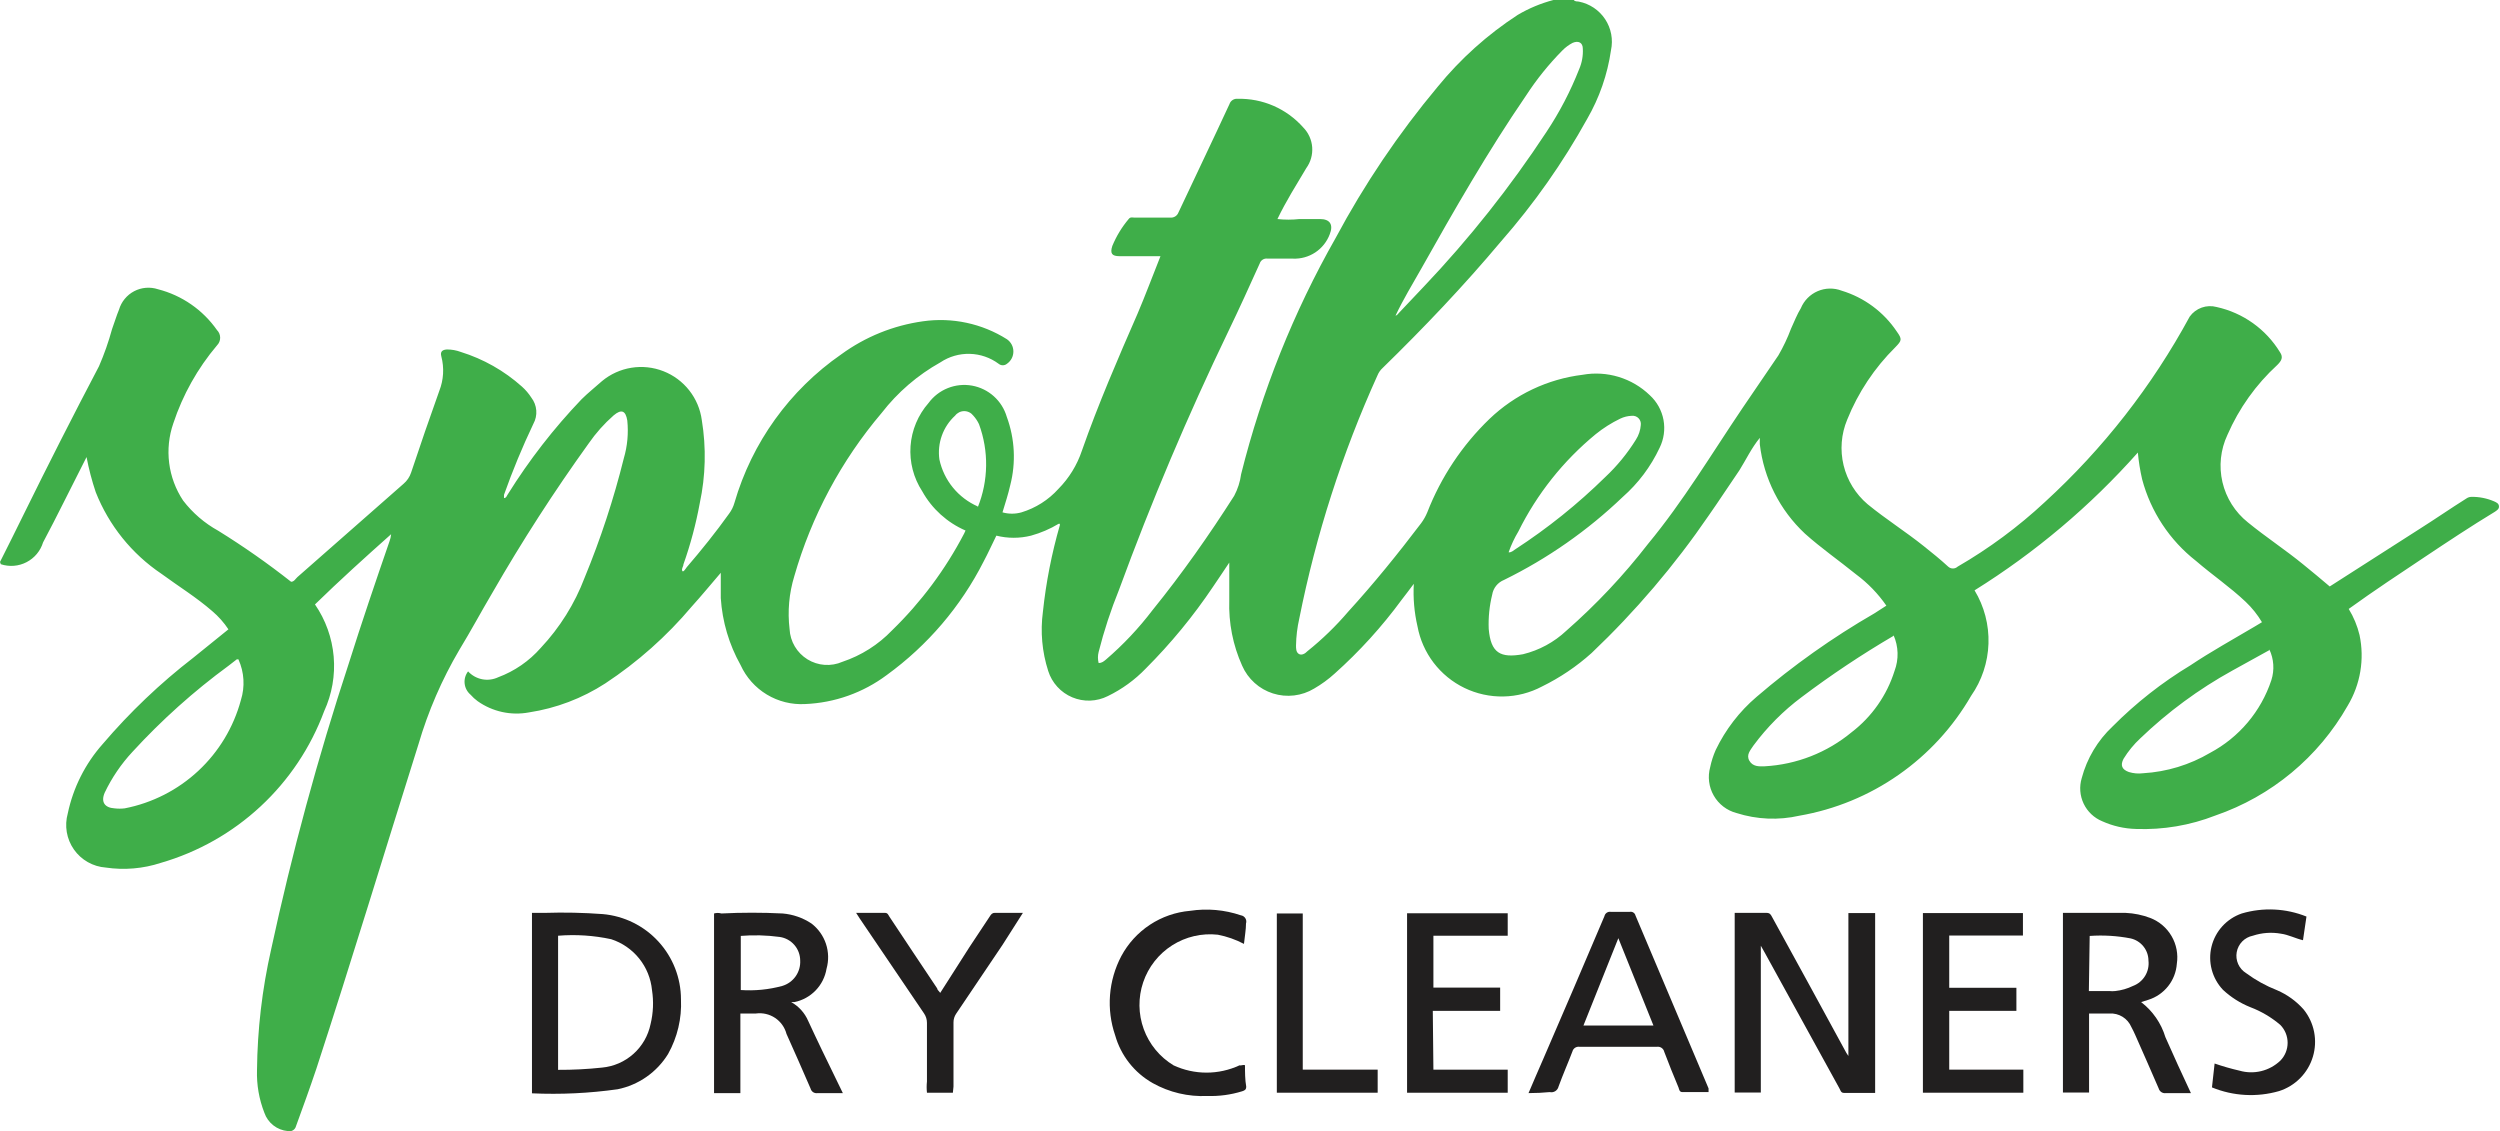 <svg xmlns="http://www.w3.org/2000/svg" width="179" height="81" viewBox="0 0 179 81" fill="none"><path d="M0 40.237C0.57 39.097 1.14 37.972 1.695 36.832C3.449 33.265 5.247 29.728 7.089 26.221C7.464 25.358 7.776 24.468 8.024 23.561C8.199 23.093 8.331 22.625 8.521 22.172C8.604 21.89 8.743 21.628 8.93 21.401C9.116 21.173 9.347 20.986 9.607 20.85C9.867 20.713 10.153 20.631 10.446 20.607C10.739 20.583 11.034 20.618 11.313 20.71C13.025 21.149 14.523 22.186 15.537 23.634C15.608 23.706 15.666 23.791 15.705 23.885C15.744 23.979 15.764 24.08 15.764 24.182C15.764 24.284 15.744 24.384 15.705 24.478C15.666 24.572 15.608 24.658 15.537 24.73C14.147 26.374 13.085 28.269 12.409 30.313C12.092 31.226 11.991 32.199 12.113 33.157C12.234 34.116 12.576 35.033 13.11 35.838C13.79 36.724 14.646 37.461 15.624 38.001C17.431 39.12 19.173 40.34 20.842 41.655C21.061 41.655 21.163 41.435 21.295 41.319L28.895 34.639C29.146 34.426 29.333 34.148 29.436 33.835C30.094 31.862 30.766 29.904 31.453 27.989C31.763 27.202 31.814 26.337 31.599 25.519C31.497 25.154 31.701 25.037 32.008 25.022C32.343 25.022 32.674 25.081 32.988 25.198C34.611 25.701 36.106 26.549 37.372 27.682C37.631 27.914 37.857 28.179 38.045 28.471C38.249 28.735 38.371 29.053 38.397 29.385C38.423 29.717 38.352 30.05 38.191 30.342C37.402 32 36.7 33.698 36.086 35.428C36.081 35.506 36.081 35.584 36.086 35.662C36.262 35.662 36.291 35.472 36.364 35.385C37.884 32.944 39.652 30.666 41.64 28.588C42.108 28.121 42.634 27.711 43.102 27.288C43.704 26.787 44.43 26.457 45.203 26.332C45.976 26.207 46.769 26.292 47.498 26.577C48.228 26.862 48.867 27.337 49.351 27.953C49.835 28.569 50.145 29.303 50.249 30.079C50.573 32.054 50.524 34.072 50.103 36.028C49.83 37.518 49.439 38.984 48.933 40.412C48.933 40.559 48.787 40.705 48.846 40.865C48.904 41.026 49.094 40.719 49.167 40.617C50.234 39.375 51.257 38.103 52.207 36.773C52.38 36.54 52.509 36.278 52.587 35.998C53.84 31.684 56.539 27.932 60.231 25.373C61.956 24.115 63.964 23.302 66.078 23.005C68.174 22.705 70.308 23.161 72.099 24.291C72.241 24.39 72.357 24.521 72.437 24.673C72.517 24.826 72.558 24.996 72.558 25.168C72.558 25.341 72.517 25.511 72.437 25.663C72.357 25.816 72.241 25.947 72.099 26.045C72.015 26.115 71.909 26.154 71.8 26.154C71.69 26.154 71.584 26.115 71.5 26.045C70.901 25.602 70.179 25.354 69.433 25.336C68.688 25.317 67.955 25.529 67.335 25.943C65.702 26.856 64.27 28.089 63.125 29.568C60.233 32.977 58.101 36.962 56.87 41.26C56.496 42.485 56.382 43.774 56.534 45.046C56.556 45.483 56.684 45.908 56.907 46.284C57.13 46.661 57.441 46.978 57.813 47.208C58.185 47.438 58.608 47.574 59.044 47.605C59.481 47.635 59.918 47.56 60.319 47.384C61.668 46.933 62.887 46.16 63.871 45.133C65.949 43.114 67.69 40.775 69.03 38.206L69.132 37.986C67.819 37.417 66.73 36.431 66.034 35.18C65.408 34.22 65.114 33.082 65.195 31.939C65.277 30.797 65.731 29.712 66.487 28.851C66.838 28.375 67.314 28.007 67.864 27.788C68.413 27.569 69.012 27.507 69.594 27.61C70.177 27.714 70.718 27.978 71.158 28.373C71.598 28.768 71.919 29.278 72.085 29.845C72.663 31.414 72.75 33.122 72.333 34.742C72.187 35.385 71.982 36.013 71.778 36.685C72.222 36.81 72.692 36.81 73.137 36.685C74.155 36.376 75.07 35.795 75.782 35.005C76.544 34.234 77.119 33.299 77.463 32.272C78.632 28.939 80.036 25.694 81.453 22.45C82.009 21.149 82.506 19.804 83.09 18.343H80.167C79.612 18.343 79.466 18.153 79.641 17.612C79.932 16.906 80.331 16.25 80.825 15.668C80.942 15.522 81.088 15.58 81.219 15.58C82.082 15.58 82.93 15.58 83.792 15.58C83.916 15.592 84.04 15.562 84.146 15.496C84.251 15.43 84.332 15.331 84.376 15.215C85.59 12.628 86.832 10.041 88.03 7.454C88.07 7.333 88.149 7.23 88.256 7.161C88.362 7.092 88.489 7.061 88.615 7.074C89.499 7.054 90.376 7.226 91.187 7.579C91.997 7.933 92.72 8.459 93.307 9.12C93.684 9.502 93.913 10.006 93.953 10.541C93.993 11.077 93.842 11.609 93.526 12.043C92.824 13.227 92.064 14.426 91.465 15.683C91.99 15.741 92.519 15.741 93.044 15.683C93.511 15.683 93.964 15.683 94.505 15.683C95.236 15.683 95.484 16.092 95.207 16.779C95.007 17.309 94.645 17.762 94.173 18.075C93.701 18.387 93.142 18.542 92.576 18.518C91.977 18.518 91.363 18.518 90.764 18.518C90.642 18.498 90.518 18.523 90.413 18.587C90.308 18.652 90.231 18.752 90.194 18.869C89.463 20.491 88.732 22.099 87.957 23.707C85.034 29.772 82.433 35.925 80.123 42.225C79.535 43.676 79.046 45.165 78.662 46.683C78.596 46.941 78.596 47.213 78.662 47.472C78.91 47.472 79.042 47.34 79.188 47.223C80.42 46.165 81.537 44.979 82.52 43.686C84.64 41.07 86.569 38.322 88.367 35.502C88.624 35.019 88.792 34.494 88.864 33.952C90.342 28.035 92.618 22.346 95.631 17.042C97.689 13.191 100.138 9.562 102.938 6.212C104.571 4.211 106.503 2.475 108.668 1.067C109.467 0.595 110.328 0.236 111.226 0H112.687C112.775 0.132 112.936 0.088 113.053 0.117C113.433 0.192 113.795 0.342 114.117 0.558C114.439 0.774 114.715 1.052 114.929 1.376C115.142 1.699 115.289 2.062 115.361 2.443C115.433 2.825 115.428 3.216 115.347 3.595C115.097 5.331 114.516 7.003 113.637 8.521C111.9 11.656 109.833 14.596 107.469 17.29C104.809 20.462 101.959 23.458 98.992 26.352C98.833 26.498 98.708 26.678 98.627 26.878C96.103 32.448 94.225 38.289 93.029 44.286C92.885 44.919 92.806 45.565 92.795 46.215C92.795 46.434 92.795 46.683 92.985 46.814C93.175 46.946 93.438 46.814 93.614 46.624C94.676 45.774 95.654 44.824 96.537 43.789C98.378 41.772 100.103 39.638 101.755 37.46C101.932 37.221 102.079 36.961 102.193 36.685C103.176 34.157 104.697 31.873 106.651 29.991C108.474 28.248 110.812 27.14 113.316 26.834C114.176 26.68 115.06 26.733 115.896 26.987C116.732 27.241 117.495 27.689 118.124 28.296C118.635 28.763 118.979 29.384 119.106 30.064C119.232 30.744 119.134 31.447 118.826 32.067C118.196 33.41 117.295 34.61 116.18 35.589C113.671 37.991 110.807 39.992 107.689 41.523C107.469 41.611 107.275 41.754 107.126 41.938C106.978 42.122 106.879 42.342 106.841 42.576C106.643 43.378 106.559 44.205 106.592 45.031C106.739 46.756 107.425 47.136 109.048 46.843C110.208 46.56 111.276 45.981 112.146 45.163C114.29 43.285 116.248 41.204 117.993 38.951C120.521 35.896 122.553 32.491 124.774 29.202L127.332 25.446C127.687 24.834 127.99 24.194 128.238 23.531C128.472 23.02 128.677 22.494 128.94 22.07C129.167 21.52 129.6 21.082 130.146 20.847C130.692 20.612 131.308 20.6 131.863 20.813C133.476 21.303 134.87 22.335 135.809 23.736C136.204 24.291 136.175 24.379 135.707 24.861C134.215 26.337 133.041 28.103 132.258 30.05C131.828 31.083 131.738 32.226 132.001 33.314C132.264 34.401 132.865 35.377 133.719 36.101C135.02 37.168 136.438 38.059 137.753 39.112C138.338 39.579 138.922 40.047 139.492 40.573C139.584 40.657 139.704 40.704 139.828 40.704C139.953 40.704 140.073 40.657 140.165 40.573C142.417 39.269 144.516 37.715 146.42 35.94C150.589 32.124 154.091 27.639 156.783 22.669C156.996 22.372 157.295 22.147 157.64 22.024C157.985 21.901 158.359 21.887 158.712 21.982C159.646 22.188 160.528 22.58 161.307 23.135C162.085 23.69 162.744 24.396 163.243 25.212C163.506 25.592 163.345 25.841 163.053 26.133C161.528 27.532 160.313 29.235 159.487 31.131C158.989 32.188 158.862 33.383 159.127 34.521C159.393 35.659 160.034 36.674 160.948 37.402C162.234 38.454 163.623 39.36 164.909 40.412C165.552 40.924 166.181 41.465 166.809 41.991L173.269 37.855C174.38 37.153 175.476 36.393 176.572 35.706C176.678 35.627 176.806 35.581 176.938 35.575C177.5 35.564 178.058 35.674 178.575 35.896C178.736 35.969 178.911 36.042 178.926 36.247C178.94 36.452 178.779 36.539 178.633 36.642C176.923 37.679 175.272 38.776 173.605 39.886C171.939 40.997 169.966 42.298 168.168 43.599C168.523 44.178 168.784 44.809 168.943 45.469C169.309 47.202 169.006 49.008 168.095 50.526C166.001 54.214 162.634 57.01 158.624 58.39C156.815 59.097 154.88 59.425 152.939 59.354C152.101 59.333 151.276 59.144 150.513 58.799C149.93 58.558 149.458 58.108 149.188 57.539C148.918 56.969 148.869 56.319 149.051 55.715C149.426 54.3 150.191 53.019 151.258 52.017C152.932 50.332 154.807 48.86 156.841 47.633C158.303 46.653 159.896 45.776 161.445 44.856L161.957 44.549C161.636 44.01 161.243 43.518 160.787 43.087C159.677 42.035 158.405 41.172 157.236 40.164C155.348 38.687 153.993 36.634 153.377 34.318C153.231 33.687 153.129 33.047 153.07 32.403C149.666 36.235 145.728 39.557 141.378 42.269C142.073 43.417 142.419 44.742 142.375 46.084C142.331 47.425 141.898 48.725 141.129 49.825C139.833 52.067 138.06 53.998 135.936 55.48C133.813 56.963 131.389 57.961 128.837 58.404C127.347 58.744 125.793 58.678 124.336 58.214C123.995 58.125 123.675 57.968 123.395 57.754C123.115 57.539 122.88 57.271 122.705 56.965C122.529 56.659 122.416 56.321 122.373 55.971C122.329 55.621 122.355 55.266 122.45 54.926C122.538 54.504 122.67 54.092 122.845 53.698C123.544 52.241 124.539 50.947 125.768 49.898C128.388 47.648 131.211 45.647 134.201 43.92L135.064 43.365C134.47 42.506 133.739 41.751 132.901 41.129C131.673 40.135 130.372 39.229 129.232 38.206C127.431 36.522 126.286 34.253 126.002 31.804C126.002 31.658 126.002 31.526 126.002 31.351C125.403 32.081 125.008 32.929 124.54 33.675C123.795 34.756 123.079 35.867 122.348 36.905C119.906 40.475 117.094 43.777 113.959 46.756C112.892 47.715 111.696 48.522 110.407 49.153C109.555 49.605 108.609 49.85 107.644 49.868C106.68 49.886 105.725 49.677 104.856 49.257C103.988 48.837 103.231 48.218 102.646 47.451C102.062 46.684 101.666 45.79 101.491 44.841C101.261 43.845 101.172 42.822 101.228 41.801C100.907 42.239 100.629 42.59 100.351 42.956C98.942 44.876 97.335 46.645 95.558 48.232C95.11 48.639 94.62 48.996 94.096 49.299C93.658 49.565 93.168 49.733 92.659 49.794C92.15 49.855 91.633 49.806 91.145 49.651C90.656 49.496 90.206 49.239 89.826 48.895C89.445 48.552 89.142 48.132 88.937 47.662C88.276 46.194 87.962 44.594 88.016 42.985C88.016 42.093 88.016 41.202 88.016 40.281C87.621 40.865 87.241 41.45 86.847 42.02C85.437 44.12 83.826 46.078 82.038 47.866C81.256 48.68 80.335 49.348 79.32 49.84C78.926 50.038 78.495 50.148 78.054 50.164C77.614 50.179 77.176 50.098 76.77 49.927C76.364 49.756 76 49.499 75.704 49.173C75.407 48.848 75.184 48.462 75.052 48.042C74.612 46.675 74.482 45.227 74.672 43.803C74.894 41.706 75.3 39.632 75.885 37.606V37.504H75.797C75.181 37.875 74.517 38.16 73.824 38.352C73.008 38.556 72.155 38.556 71.339 38.352C71.032 38.965 70.755 39.594 70.433 40.193C68.798 43.42 66.418 46.21 63.491 48.334C61.796 49.6 59.758 50.324 57.644 50.41C56.683 50.464 55.727 50.226 54.903 49.728C54.079 49.23 53.425 48.494 53.026 47.618C52.201 46.146 51.716 44.508 51.608 42.824C51.608 42.239 51.608 41.655 51.608 41.012C50.892 41.845 50.234 42.649 49.533 43.423C47.743 45.548 45.655 47.404 43.336 48.933C41.681 50.005 39.818 50.712 37.869 51.009C37.235 51.127 36.584 51.117 35.954 50.979C35.323 50.84 34.727 50.578 34.201 50.205C34.013 50.069 33.842 49.912 33.689 49.737C33.451 49.535 33.3 49.25 33.268 48.939C33.235 48.629 33.323 48.318 33.514 48.071C33.781 48.36 34.133 48.557 34.519 48.634C34.905 48.71 35.306 48.661 35.662 48.495C36.839 48.057 37.889 47.334 38.717 46.39C40.083 44.936 41.151 43.228 41.859 41.362C43.004 38.586 43.942 35.728 44.666 32.812C44.923 31.936 45.007 31.017 44.914 30.108C44.797 29.392 44.49 29.275 43.935 29.743C43.261 30.336 42.663 31.008 42.152 31.745C39.671 35.192 37.369 38.763 35.253 42.444C34.449 43.803 33.704 45.192 32.885 46.536C31.636 48.658 30.655 50.926 29.962 53.289C27.521 61.035 25.168 68.811 22.654 76.513C22.187 77.902 21.69 79.276 21.193 80.635C21.162 80.759 21.083 80.865 20.973 80.931C20.863 80.997 20.732 81.017 20.608 80.986C20.231 80.952 19.871 80.811 19.573 80.577C19.274 80.344 19.05 80.029 18.927 79.67C18.549 78.703 18.37 77.669 18.401 76.63C18.43 73.723 18.768 70.828 19.41 67.992C20.901 61.079 22.755 54.249 24.964 47.53C25.884 44.607 26.878 41.684 27.887 38.761C27.95 38.597 27.989 38.425 28.004 38.249C26.148 39.901 24.32 41.553 22.552 43.277C23.315 44.385 23.776 45.672 23.892 47.012C24.007 48.352 23.772 49.699 23.21 50.921C22.245 53.519 20.685 55.855 18.654 57.741C16.624 59.627 14.179 61.01 11.517 61.781C10.246 62.198 8.895 62.313 7.571 62.117C7.119 62.084 6.68 61.951 6.286 61.727C5.892 61.504 5.553 61.196 5.293 60.825C5.033 60.454 4.858 60.03 4.782 59.584C4.706 59.138 4.73 58.68 4.852 58.244C5.239 56.398 6.101 54.685 7.352 53.274C9.295 50.994 11.47 48.922 13.841 47.092L16.355 45.06C16.033 44.574 15.645 44.136 15.2 43.759C14.06 42.766 12.774 41.976 11.561 41.085C9.437 39.657 7.796 37.618 6.855 35.239C6.578 34.416 6.359 33.577 6.197 32.725L4.545 35.998C4.063 36.949 3.595 37.884 3.084 38.834C2.991 39.137 2.838 39.419 2.635 39.663C2.432 39.906 2.182 40.106 1.9 40.252C1.618 40.398 1.31 40.486 0.994 40.511C0.678 40.536 0.36 40.497 0.058 40.398L0 40.237ZM108.039 39.55C108.229 39.55 108.361 39.419 108.492 39.331C110.808 37.825 112.967 36.092 114.938 34.157C115.782 33.365 116.519 32.465 117.13 31.482C117.333 31.166 117.454 30.804 117.481 30.43C117.493 30.342 117.484 30.253 117.456 30.169C117.428 30.085 117.381 30.008 117.319 29.945C117.258 29.881 117.182 29.833 117.099 29.803C117.015 29.773 116.926 29.763 116.838 29.772C116.549 29.781 116.265 29.851 116.005 29.977C115.38 30.279 114.791 30.652 114.251 31.088C111.933 32.994 110.045 35.37 108.712 38.059C108.434 38.522 108.204 39.012 108.025 39.521C108.025 39.521 108.025 39.565 108.039 39.55ZM99.855 22.61C100.03 22.61 100.088 22.479 100.176 22.391L101.959 20.506C105.205 17.086 108.14 13.383 110.729 9.442C111.665 8.033 112.449 6.529 113.067 4.955C113.267 4.494 113.357 3.994 113.33 3.493C113.33 3.04 113.009 2.894 112.599 3.069C112.329 3.21 112.083 3.393 111.869 3.61C110.894 4.596 110.023 5.678 109.267 6.84C106.534 10.83 104.122 15.04 101.755 19.249C101.126 20.36 100.468 21.441 99.928 22.581V22.669L99.855 22.61ZM17.071 47.209H16.954L16.37 47.662C13.879 49.488 11.574 51.554 9.486 53.83C8.679 54.698 8.008 55.683 7.498 56.753C7.206 57.425 7.498 57.834 8.199 57.878C8.442 57.907 8.687 57.907 8.93 57.878C10.902 57.494 12.727 56.564 14.197 55.195C15.667 53.826 16.723 52.072 17.247 50.132C17.551 49.169 17.488 48.128 17.071 47.209ZM135.575 45.528C133.3 46.862 131.104 48.326 128.998 49.913C127.686 50.893 126.524 52.06 125.549 53.377C125.33 53.713 125.008 54.049 125.257 54.473C125.505 54.897 125.944 54.882 126.353 54.867C128.636 54.741 130.818 53.886 132.579 52.426C134.028 51.315 135.099 49.784 135.648 48.042C135.963 47.208 135.937 46.284 135.575 45.469V45.528ZM162.483 46.551L159.837 48.013C157.439 49.337 155.223 50.968 153.246 52.865C152.782 53.296 152.379 53.788 152.047 54.327C151.799 54.794 151.93 55.101 152.427 55.277C152.758 55.379 153.107 55.408 153.45 55.364C155.141 55.264 156.785 54.763 158.244 53.903C160.32 52.797 161.891 50.933 162.629 48.7C162.862 47.972 162.81 47.183 162.483 46.493V46.551ZM70.009 36.32C70.775 34.417 70.806 32.297 70.097 30.371C69.992 30.148 69.854 29.941 69.688 29.758C69.611 29.658 69.513 29.577 69.4 29.521C69.287 29.465 69.163 29.436 69.037 29.436C68.912 29.436 68.787 29.465 68.674 29.521C68.562 29.577 68.463 29.658 68.387 29.758C67.958 30.151 67.632 30.642 67.436 31.19C67.24 31.737 67.18 32.324 67.261 32.9C67.421 33.638 67.752 34.328 68.23 34.912C68.708 35.496 69.318 35.959 70.009 36.262V36.32Z" fill="#3FAE49"></path><path d="M124.204 65.362C124.979 65.362 125.739 65.362 126.484 65.362C126.733 65.362 126.791 65.493 126.879 65.654C128.662 68.898 130.435 72.143 132.199 75.388L132.345 75.607V65.376H134.26V78.252H132.024C131.79 78.252 131.775 78.033 131.688 77.902L126.324 68.153L126.075 67.715V78.223H124.204V65.362Z" fill="#211F1F"></path><path d="M38.089 78.282V65.362H39.009C40.394 65.317 41.779 65.347 43.16 65.449C44.688 65.584 46.109 66.286 47.145 67.417C48.181 68.548 48.757 70.025 48.758 71.558C48.821 72.92 48.502 74.271 47.837 75.461C47.441 76.107 46.916 76.665 46.294 77.1C45.673 77.535 44.97 77.838 44.227 77.99C42.194 78.277 40.139 78.375 38.089 78.282ZM39.959 66.998V76.601C41.009 76.606 42.058 76.552 43.102 76.44C43.939 76.363 44.729 76.019 45.355 75.458C45.982 74.898 46.411 74.15 46.58 73.327C46.775 72.528 46.81 71.699 46.683 70.886C46.603 70.061 46.284 69.276 45.765 68.63C45.245 67.983 44.548 67.502 43.76 67.247C42.512 66.978 41.231 66.894 39.959 66.998Z" fill="#211F1F"></path><path d="M60.348 78.267C59.691 78.267 59.12 78.267 58.536 78.267C58.428 78.285 58.317 78.262 58.225 78.203C58.133 78.143 58.067 78.052 58.039 77.946C57.469 76.63 56.899 75.329 56.314 74.029C56.19 73.559 55.899 73.152 55.495 72.882C55.091 72.613 54.603 72.501 54.122 72.567C53.771 72.567 53.42 72.567 53.011 72.567V78.267H51.126V65.405C51.297 65.354 51.48 65.354 51.652 65.405C53.112 65.332 54.576 65.332 56.036 65.405C56.773 65.467 57.482 65.713 58.097 66.121C58.582 66.491 58.945 66.999 59.138 67.577C59.331 68.156 59.345 68.779 59.179 69.366C59.082 69.949 58.811 70.488 58.401 70.913C57.991 71.338 57.463 71.63 56.884 71.749H56.65C57.192 72.051 57.618 72.524 57.864 73.093C58.2 73.795 58.536 74.555 58.857 75.198L60.348 78.267ZM53.04 67.013V70.886C54.039 70.955 55.041 70.856 56.007 70.594C56.396 70.479 56.735 70.236 56.969 69.904C57.202 69.573 57.317 69.172 57.294 68.767C57.291 68.358 57.142 67.964 56.874 67.656C56.606 67.348 56.236 67.145 55.832 67.086C54.892 66.959 53.941 66.934 52.996 67.013H53.04Z" fill="#211F1F"></path><path d="M156.87 78.267C156.227 78.267 155.657 78.267 155.087 78.267C154.974 78.286 154.857 78.262 154.76 78.2C154.663 78.138 154.592 78.042 154.561 77.931C154.02 76.659 153.45 75.402 152.895 74.131C152.807 73.926 152.705 73.722 152.603 73.532C152.473 73.229 152.254 72.974 151.974 72.801C151.694 72.628 151.367 72.547 151.039 72.567C150.556 72.567 150.059 72.567 149.577 72.567V78.223H147.706V65.362C149.168 65.362 150.63 65.362 152.193 65.362C152.799 65.388 153.396 65.512 153.962 65.727C154.604 65.975 155.142 66.435 155.487 67.03C155.833 67.625 155.965 68.32 155.862 69.001C155.821 69.588 155.604 70.149 155.239 70.61C154.873 71.072 154.378 71.413 153.816 71.588L153.304 71.749C154.133 72.384 154.741 73.263 155.043 74.262C155.643 75.607 156.227 76.908 156.87 78.267ZM149.563 70.959H151.024C151.165 70.974 151.307 70.974 151.448 70.959C151.89 70.912 152.32 70.788 152.72 70.594C153.081 70.459 153.386 70.208 153.587 69.879C153.789 69.551 153.874 69.164 153.83 68.781C153.829 68.409 153.701 68.049 153.467 67.759C153.233 67.469 152.908 67.268 152.544 67.188C151.582 67.003 150.599 66.944 149.621 67.013L149.563 70.959Z" fill="#211F1F"></path><path d="M109.442 78.267C109.808 77.419 110.144 76.616 110.495 75.826C111.956 72.436 113.418 69.059 114.879 65.595C114.901 65.496 114.96 65.408 115.044 65.351C115.129 65.293 115.232 65.271 115.333 65.288C115.786 65.288 116.239 65.288 116.692 65.288C116.781 65.271 116.873 65.288 116.949 65.337C117.026 65.386 117.08 65.463 117.101 65.552L122.333 77.931C122.333 77.931 122.333 78.062 122.333 78.194H120.463C120.243 78.194 120.229 78.004 120.185 77.873C119.834 77.025 119.483 76.177 119.162 75.315C119.137 75.201 119.071 75.101 118.977 75.033C118.882 74.966 118.766 74.936 118.65 74.949C116.799 74.949 114.943 74.949 113.082 74.949C112.972 74.935 112.861 74.962 112.77 75.023C112.678 75.085 112.612 75.178 112.585 75.285C112.263 76.133 111.898 76.952 111.591 77.799C111.56 77.935 111.476 78.052 111.358 78.126C111.24 78.2 111.098 78.225 110.962 78.194C110.495 78.238 109.998 78.267 109.442 78.267ZM115.873 67.174L113.374 73.429H118.387L115.873 67.174Z" fill="#211F1F"></path><path d="M144.842 65.376V66.984H139.565V70.725H144.374V72.377H139.565V76.586H144.871V78.238H137.68V65.376H144.842Z" fill="#211F1F"></path><path d="M102.632 76.586H107.952V78.238H100.746V65.391H107.952V66.998H102.632V70.711H107.411V72.377H102.588L102.632 76.586Z" fill="#211F1F"></path><path d="M165.143 65.625L164.894 67.32C164.339 67.188 163.857 66.925 163.316 66.852C162.642 66.732 161.949 66.782 161.299 66.998C161.012 67.056 160.748 67.199 160.543 67.408C160.338 67.618 160.201 67.884 160.149 68.172C160.097 68.46 160.133 68.757 160.252 69.025C160.371 69.293 160.568 69.519 160.817 69.673C161.5 70.178 162.247 70.591 163.038 70.901C163.765 71.213 164.414 71.683 164.938 72.275C165.316 72.743 165.574 73.295 165.69 73.885C165.806 74.475 165.776 75.085 165.603 75.66C165.43 76.236 165.12 76.761 164.698 77.19C164.277 77.619 163.757 77.938 163.184 78.121C161.598 78.579 159.903 78.486 158.376 77.858L158.566 76.148C159.151 76.35 159.746 76.521 160.349 76.659C160.856 76.805 161.393 76.816 161.906 76.691C162.419 76.565 162.89 76.307 163.272 75.943C163.607 75.602 163.794 75.143 163.794 74.664C163.794 74.186 163.607 73.727 163.272 73.385C162.634 72.842 161.907 72.411 161.124 72.114C160.399 71.825 159.735 71.404 159.165 70.872C158.78 70.465 158.503 69.968 158.36 69.426C158.217 68.884 158.212 68.316 158.346 67.772C158.48 67.228 158.748 66.726 159.126 66.312C159.504 65.899 159.98 65.587 160.51 65.405C162.035 64.954 163.667 65.032 165.143 65.625Z" fill="#211F1F"></path><path d="M89.141 76.265C89.141 76.762 89.141 77.288 89.229 77.799C89.229 78.033 89.112 78.077 88.937 78.136C88.128 78.386 87.283 78.5 86.437 78.472C85.076 78.535 83.724 78.216 82.535 77.551C81.223 76.81 80.256 75.581 79.846 74.131C79.528 73.206 79.402 72.225 79.478 71.25C79.553 70.275 79.828 69.325 80.284 68.46C80.77 67.552 81.475 66.779 82.335 66.212C83.195 65.646 84.183 65.303 85.21 65.215C86.431 65.029 87.679 65.139 88.849 65.537C88.914 65.546 88.976 65.57 89.031 65.606C89.085 65.642 89.132 65.689 89.166 65.745C89.201 65.8 89.224 65.863 89.232 65.928C89.24 65.993 89.234 66.059 89.214 66.121C89.214 66.56 89.127 67.013 89.068 67.583C88.48 67.273 87.85 67.052 87.197 66.925C86.052 66.799 84.898 67.067 83.926 67.686C82.954 68.305 82.223 69.237 81.853 70.328C81.483 71.419 81.497 72.604 81.892 73.686C82.287 74.768 83.04 75.683 84.026 76.279C84.765 76.622 85.571 76.8 86.386 76.8C87.201 76.8 88.007 76.622 88.747 76.279C88.893 76.309 88.98 76.221 89.141 76.265Z" fill="#211F1F"></path><path d="M68.226 78.238H66.37C66.341 77.971 66.341 77.701 66.37 77.434C66.37 75.972 66.37 74.628 66.37 73.239C66.371 73 66.3 72.765 66.165 72.567L61.561 65.771L61.298 65.362C62.029 65.362 62.76 65.362 63.374 65.362C63.578 65.362 63.608 65.537 63.695 65.654C64.835 67.364 65.961 69.074 67.101 70.769C67.101 70.872 67.232 70.959 67.32 71.091L69.41 67.817L70.872 65.61C70.959 65.478 71.032 65.362 71.222 65.362C71.88 65.362 72.523 65.362 73.239 65.362L71.778 67.656L68.46 72.582C68.334 72.767 68.268 72.986 68.27 73.21C68.27 74.672 68.27 76.265 68.27 77.799L68.226 78.238Z" fill="#211F1F"></path><path d="M93.277 76.586H98.641V78.238H91.421V65.405H93.277V76.586Z" fill="#211F1F"></path></svg>
